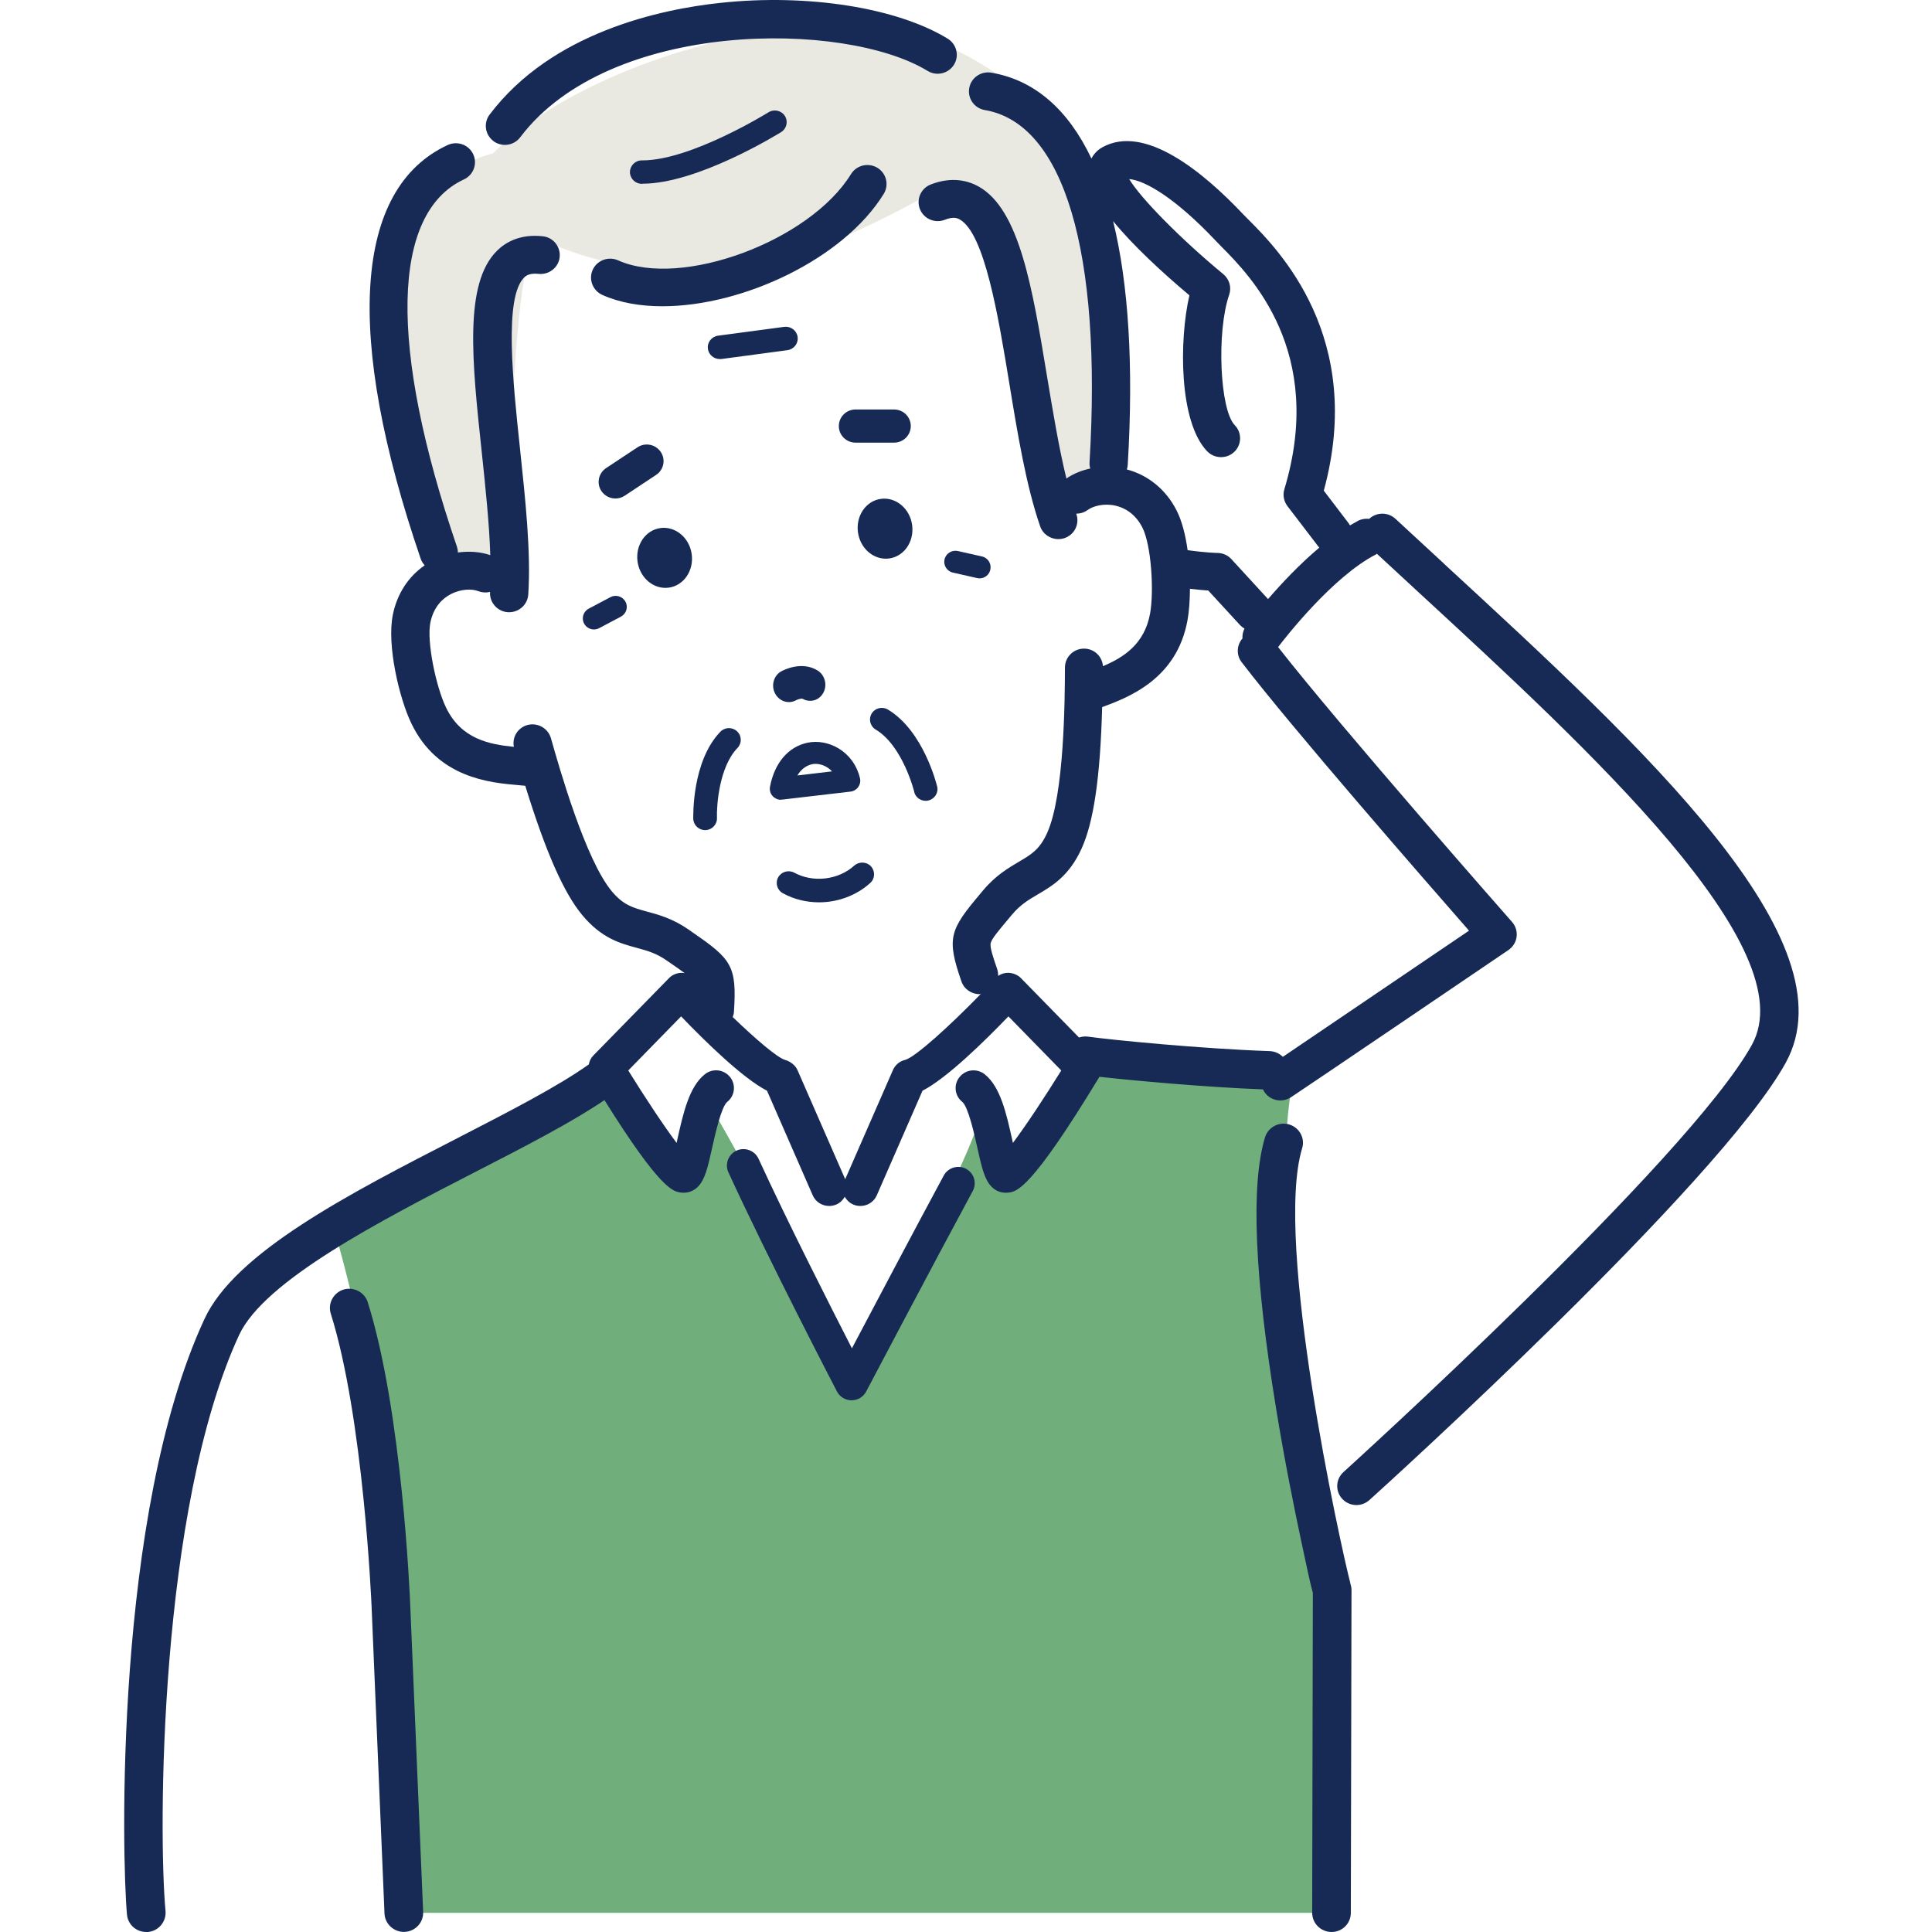 <svg width="140" height="140" viewBox="0 0 140 140" fill="none" xmlns="http://www.w3.org/2000/svg">
<rect width="140" height="140" fill="white"/>
<g clip-path="url(#clip0_189_722)">
<path d="M38.92 17.152C36.921 19.252 36.783 41.526 36.783 41.526C36.783 41.526 33.861 41.325 32.841 39.867C31.821 38.408 23.822 14.09 35.706 11.124C43.559 3.358 62.356 -0.706 68.897 3.462C68.897 3.462 81.008 8.544 80.862 20.606C80.717 32.669 80.538 35.498 80.538 35.498L76.499 36.733L72.314 14.972C72.314 14.972 70.444 12.375 68.647 13.345C66.841 14.315 57.863 19.717 51.144 19.749C43.3 19.789 38.928 17.144 38.928 17.144L38.92 17.152Z" fill="#EAE9E1"/>
<path d="M93.719 78.09C88.287 74.932 79.536 78.034 79.536 78.034L78.799 77.553C77.018 80.294 75.132 82.915 72.736 85.288C71.829 83.492 72.355 80.631 71.448 79.733C69.635 86.025 63.661 95.17 61.847 101.462C59.127 94.273 55.493 87.091 51.866 80.799C50.959 82.595 50.053 84.39 50.053 86.185C48.773 82.899 46.062 81.545 44.661 78.435L44.588 78.499C44.588 78.499 30.543 83.612 24.18 88.927C28.373 103.546 30.737 123.151 28.98 138.612H96.496C95.718 132.505 97.354 123.76 96.544 115.224C95.233 101.422 91.841 87.163 93.727 78.098L93.719 78.09Z" fill="#70AF7C"/>
<path d="M70.006 84.696C69.423 84.391 68.695 84.608 68.387 85.185C66.38 88.904 63.336 94.667 61.733 97.704C60.146 94.603 57.086 88.583 54.965 83.966C54.69 83.365 53.977 83.109 53.378 83.373C52.779 83.646 52.512 84.351 52.779 84.944C55.775 91.469 60.599 100.734 60.648 100.83C60.85 101.223 61.263 101.471 61.709 101.471C62.154 101.471 62.567 101.223 62.769 100.83C62.818 100.734 67.683 91.501 70.492 86.299C70.8 85.722 70.581 85 69.998 84.696H70.006Z" fill="#172A55"/>
<path d="M26.648 94.362C26.413 93.633 25.628 93.224 24.891 93.448C24.155 93.681 23.742 94.458 23.968 95.188C26.348 102.746 26.915 116.203 26.923 116.339L27.862 138.661C27.895 139.407 28.518 139.992 29.263 139.992C29.279 139.992 29.303 139.992 29.319 139.992C30.097 139.96 30.696 139.311 30.663 138.549L29.724 116.227C29.7 115.658 29.141 102.273 26.648 94.362Z" fill="#172A55"/>
<path d="M97.854 114.736C97.158 112.067 92.301 89.978 94.357 83.213C94.584 82.475 94.163 81.706 93.418 81.482C92.681 81.265 91.896 81.674 91.669 82.411C90.625 85.85 90.9 92.502 92.487 102.169C93.102 105.928 93.798 109.35 94.268 111.562C94.721 113.694 94.956 114.808 95.134 115.426L95.085 138.605C95.085 139.375 95.709 139.992 96.486 140C97.263 140 97.886 139.383 97.886 138.613L97.935 115.281C97.935 115.169 97.935 115.057 97.903 114.945C97.886 114.873 97.87 114.808 97.846 114.744L97.854 114.736Z" fill="#172A55"/>
<path d="M48.456 42.584C49.541 42.44 50.286 41.358 50.124 40.164C49.962 38.969 48.95 38.12 47.865 38.264C46.781 38.408 46.036 39.49 46.198 40.685C46.36 41.879 47.372 42.728 48.456 42.584Z" fill="#172A55"/>
<path d="M63.838 36.149C62.753 36.293 62.009 37.375 62.17 38.569C62.333 39.764 63.344 40.613 64.429 40.469C65.514 40.325 66.259 39.243 66.097 38.048C65.935 36.854 64.923 36.005 63.838 36.149Z" fill="#172A55"/>
<path d="M47.881 32.749C47.508 32.196 46.756 32.044 46.197 32.412L43.922 33.919C43.364 34.288 43.21 35.033 43.582 35.586C43.817 35.931 44.197 36.123 44.594 36.123C44.829 36.123 45.064 36.059 45.266 35.923L47.541 34.416C48.099 34.047 48.253 33.302 47.881 32.749Z" fill="#172A55"/>
<path d="M60.785 30.874C60.785 31.539 61.328 32.076 61.999 32.076H64.784C65.456 32.076 65.999 31.539 65.999 30.874C65.999 30.209 65.456 29.672 64.784 29.672H61.999C61.328 29.672 60.785 30.209 60.785 30.874Z" fill="#172A55"/>
<path d="M56.607 48.651C56.065 48.956 55.863 49.669 56.162 50.246C56.462 50.824 57.142 51.04 57.684 50.743C57.781 50.687 58.04 50.607 58.145 50.631C58.364 50.76 58.615 50.808 58.842 50.776C59.174 50.736 59.481 50.535 59.659 50.206C59.967 49.645 59.781 48.924 59.246 48.587C58.081 47.866 56.753 48.571 56.607 48.651Z" fill="#172A55"/>
<path d="M56.746 64.737C57.556 65.178 58.454 65.386 59.353 65.386C60.697 65.386 62.041 64.905 63.06 63.984C63.409 63.671 63.433 63.134 63.117 62.781C62.801 62.437 62.259 62.413 61.903 62.725C60.753 63.767 58.924 63.984 57.556 63.238C57.143 63.014 56.617 63.166 56.39 63.575C56.163 63.984 56.317 64.504 56.73 64.729L56.746 64.737Z" fill="#172A55"/>
<path d="M52.197 53.027C50.124 55.184 50.237 59.167 50.237 59.335C50.254 59.792 50.634 60.153 51.096 60.153C51.104 60.153 51.112 60.153 51.128 60.153C51.597 60.137 51.97 59.744 51.954 59.279C51.921 58.325 52.124 55.56 53.443 54.198C53.767 53.861 53.759 53.324 53.411 52.995C53.071 52.675 52.528 52.683 52.197 53.027Z" fill="#172A55"/>
<path d="M66.242 57.379C66.339 57.772 66.687 58.029 67.075 58.029C67.14 58.029 67.205 58.029 67.278 58.005C67.739 57.892 68.023 57.435 67.909 56.987C67.869 56.826 66.913 52.955 64.339 51.416C63.934 51.176 63.408 51.304 63.165 51.705C62.922 52.105 63.052 52.626 63.457 52.867C65.416 54.037 66.242 57.347 66.25 57.379H66.242Z" fill="#172A55"/>
<path d="M64.039 14.049C64.436 13.4 64.234 12.558 63.578 12.158C62.922 11.765 62.072 11.965 61.667 12.614C58.68 17.472 49.37 20.918 44.789 18.866C44.092 18.554 43.267 18.858 42.951 19.548C42.635 20.237 42.951 21.054 43.639 21.367C44.902 21.936 46.391 22.193 48.002 22.193C53.823 22.193 61.125 18.77 64.039 14.049Z" fill="#172A55"/>
<path d="M57.798 24.413C57.733 23.949 57.304 23.628 56.834 23.684L52.034 24.325C51.564 24.389 51.232 24.814 51.297 25.279C51.354 25.704 51.726 26.017 52.147 26.017C52.188 26.017 52.22 26.017 52.261 26.017L57.061 25.375C57.531 25.311 57.862 24.886 57.798 24.422V24.413Z" fill="#172A55"/>
<path d="M46.545 13.313C50.552 13.313 56.357 9.722 56.608 9.57C57.004 9.322 57.126 8.801 56.875 8.4C56.624 8.007 56.098 7.887 55.693 8.135C55.636 8.167 50.067 11.622 46.553 11.622C46.537 11.622 46.521 11.622 46.505 11.622C46.035 11.622 45.655 11.999 45.647 12.464C45.647 12.928 46.019 13.313 46.496 13.321C46.513 13.321 46.529 13.321 46.553 13.321L46.545 13.313Z" fill="#172A55"/>
<path d="M44.231 43.273L42.66 44.106C42.264 44.315 42.118 44.804 42.329 45.189C42.474 45.461 42.758 45.613 43.041 45.613C43.17 45.613 43.3 45.581 43.422 45.517L44.992 44.684C45.389 44.475 45.534 43.986 45.324 43.602C45.113 43.209 44.62 43.065 44.231 43.273Z" fill="#172A55"/>
<path d="M70.799 41.886C70.864 41.902 70.921 41.91 70.978 41.91C71.35 41.91 71.682 41.661 71.763 41.284C71.86 40.852 71.593 40.419 71.156 40.323L69.415 39.93C68.978 39.834 68.549 40.098 68.444 40.531C68.347 40.964 68.614 41.397 69.051 41.493L70.791 41.886H70.799Z" fill="#172A55"/>
<path d="M35.755 10.227C36.006 10.411 36.298 10.499 36.589 10.499C37.01 10.499 37.431 10.307 37.698 9.946C44.166 1.378 61.231 1.474 67.214 5.137C67.87 5.538 68.719 5.338 69.124 4.696C69.529 4.055 69.327 3.206 68.679 2.805C64.996 0.553 58.528 -0.473 52.205 0.208C47.89 0.665 39.989 2.332 35.48 8.303C35.019 8.912 35.148 9.77 35.763 10.227H35.755Z" fill="#172A55"/>
<path d="M104.622 40.829C103.432 39.731 102.258 38.649 101.116 37.591C100.574 37.094 99.748 37.102 99.214 37.599C98.947 37.567 98.663 37.607 98.404 37.743C98.21 37.848 98.016 37.96 97.822 38.072C97.797 38.032 97.773 37.984 97.749 37.944L95.927 35.555C98.955 24.454 92.616 18.074 90.503 15.95C90.358 15.798 90.228 15.67 90.123 15.566C87.144 12.408 82.942 8.985 79.89 10.668C79.534 10.861 79.267 11.149 79.089 11.486C77.397 7.927 74.968 5.803 71.835 5.266C71.082 5.138 70.362 5.635 70.233 6.388C70.103 7.134 70.605 7.847 71.366 7.975C77.106 8.953 79.866 18.267 78.951 33.528C78.943 33.672 78.967 33.816 79 33.952C78.368 34.089 77.777 34.329 77.275 34.674C76.725 32.421 76.304 29.857 75.883 27.34C74.806 20.808 73.875 15.173 70.912 13.514C70.192 13.113 69.002 12.76 67.44 13.37C66.727 13.65 66.379 14.452 66.662 15.157C66.946 15.862 67.747 16.207 68.468 15.926C69.051 15.694 69.35 15.79 69.544 15.902C71.35 16.912 72.345 22.94 73.139 27.781C73.738 31.436 74.361 35.219 75.373 38.136C75.567 38.705 76.11 39.066 76.684 39.066C76.83 39.066 76.984 39.042 77.138 38.994C77.867 38.745 78.247 37.968 77.996 37.246C77.996 37.246 77.996 37.23 77.996 37.222C78.279 37.222 78.571 37.134 78.814 36.958C79.218 36.661 80.004 36.453 80.846 36.645C81.428 36.782 82.238 37.166 82.78 38.224C83.42 39.475 83.638 42.801 83.339 44.46C82.934 46.68 81.42 47.642 79.923 48.275C79.874 47.562 79.283 47.001 78.555 47.001C77.794 47.001 77.17 47.61 77.17 48.371C77.162 50.664 77.13 57.621 75.875 60.37C75.333 61.564 74.734 61.917 73.819 62.454C73.074 62.895 72.143 63.44 71.252 64.506L71.01 64.794C68.824 67.391 68.581 67.977 69.666 71.11C69.86 71.68 70.403 72.04 70.977 72.04C71.01 72.04 71.042 72.024 71.074 72.024C68.832 74.332 66.347 76.585 65.602 76.801C65.197 76.889 64.865 77.17 64.703 77.546L61.247 85.449L57.79 77.546C57.636 77.194 57.272 76.913 56.9 76.809C56.333 76.649 54.787 75.326 53.095 73.699C53.143 73.579 53.176 73.451 53.184 73.315C53.402 70.004 53.014 69.507 50.205 67.576L49.897 67.359C48.747 66.558 47.703 66.277 46.869 66.053C45.849 65.772 45.169 65.588 44.327 64.578C42.425 62.294 40.539 55.673 39.923 53.493C39.713 52.764 38.952 52.339 38.215 52.539C37.519 52.732 37.098 53.421 37.236 54.118C35.455 53.942 33.415 53.557 32.314 51.257C31.585 49.734 30.905 46.472 31.189 45.101C31.431 43.939 32.103 43.354 32.63 43.074C33.391 42.665 34.208 42.657 34.67 42.841C34.945 42.945 35.236 42.961 35.511 42.889V42.905C35.463 43.659 36.046 44.316 36.807 44.364C36.839 44.364 36.863 44.364 36.896 44.364C37.624 44.364 38.232 43.803 38.28 43.082C38.483 40.004 38.07 36.197 37.681 32.51C37.163 27.628 36.515 21.561 37.981 20.11C38.142 19.95 38.41 19.782 39.025 19.846C39.778 19.926 40.474 19.389 40.555 18.636C40.636 17.882 40.093 17.201 39.333 17.121C37.657 16.936 36.604 17.585 36.022 18.163C33.601 20.543 34.208 26.218 34.913 32.798C35.18 35.331 35.455 37.92 35.528 40.228C34.807 39.98 33.99 39.924 33.18 40.036C33.18 39.9 33.156 39.763 33.115 39.627C28.161 25.152 28.347 15.445 33.617 13.001C34.313 12.68 34.613 11.863 34.289 11.173C33.965 10.484 33.14 10.188 32.443 10.508C25.643 13.658 24.947 24.318 30.492 40.509C30.557 40.685 30.654 40.837 30.776 40.966C29.586 41.783 28.776 43.033 28.468 44.54C28.015 46.752 28.938 50.624 29.812 52.427C31.707 56.379 35.503 56.715 37.535 56.892C37.721 56.908 37.9 56.924 38.062 56.94C39.551 61.757 40.855 64.698 42.19 66.309C43.591 67.993 44.943 68.361 46.133 68.682C46.894 68.89 47.549 69.067 48.302 69.596L48.618 69.812C48.998 70.076 49.338 70.309 49.614 70.517C49.549 70.509 49.484 70.493 49.419 70.493C49.063 70.493 48.715 70.629 48.472 70.886L42.992 76.489C42.813 76.673 42.708 76.897 42.668 77.13C40.474 78.701 36.944 80.52 33.221 82.436C25.263 86.523 17.038 90.755 14.812 95.589C8.263 109.711 8.829 134.726 9.202 138.742C9.266 139.463 9.882 140 10.594 140C10.634 140 10.683 140 10.723 140C11.493 139.928 12.059 139.255 11.995 138.485C11.476 132.955 11.485 109.407 17.321 96.751C19.143 92.791 27.643 88.423 34.467 84.912C38.037 83.077 41.429 81.33 43.801 79.719C47.873 86.235 48.788 86.347 49.355 86.419C49.808 86.475 50.237 86.323 50.553 86.019C51.071 85.506 51.273 84.68 51.613 83.141C51.824 82.187 52.269 80.2 52.698 79.847C53.257 79.406 53.346 78.597 52.9 78.043C52.455 77.49 51.638 77.394 51.079 77.843C49.929 78.749 49.5 80.704 49.079 82.588C49.063 82.66 49.047 82.74 49.031 82.82C48.084 81.562 46.74 79.526 45.526 77.571L49.355 73.651C51.111 75.479 53.831 78.14 55.58 79.037L58.891 86.612C59.101 87.101 59.579 87.389 60.081 87.389C60.251 87.389 60.429 87.357 60.599 87.285C60.874 87.165 61.077 86.964 61.214 86.724C61.352 86.964 61.554 87.165 61.83 87.285C61.999 87.357 62.169 87.389 62.348 87.389C62.85 87.389 63.327 87.101 63.538 86.612L66.849 79.037C68.597 78.14 71.317 75.479 73.074 73.651L76.903 77.571C75.689 79.526 74.345 81.562 73.398 82.82C73.382 82.74 73.365 82.66 73.349 82.588C72.928 80.704 72.499 78.749 71.35 77.843C70.791 77.402 69.982 77.49 69.536 78.043C69.083 78.588 69.172 79.406 69.731 79.847C70.16 80.2 70.605 82.187 70.815 83.141C71.155 84.68 71.358 85.514 71.876 86.019C72.192 86.331 72.621 86.475 73.074 86.419C73.681 86.347 74.701 86.219 79.656 78.052C79.656 78.043 79.656 78.035 79.664 78.028C82.238 78.316 87.362 78.781 91.523 78.941C91.556 79.005 91.58 79.061 91.621 79.126C91.888 79.526 92.333 79.743 92.778 79.743C93.037 79.743 93.304 79.671 93.539 79.518C94.64 78.797 108.71 69.251 109.309 68.842C109.633 68.618 109.851 68.273 109.9 67.88C109.948 67.488 109.827 67.103 109.568 66.806C109.438 66.662 97.174 52.724 92.616 46.889C93.159 46.175 96.575 41.799 99.683 40.188C99.716 40.172 99.748 40.148 99.772 40.124C100.736 41.022 101.723 41.927 102.719 42.849C115.235 54.383 130.81 68.73 126.949 75.711C122.35 84.031 97.595 106.449 97.352 106.673C96.785 107.186 96.745 108.052 97.263 108.613C97.538 108.91 97.911 109.062 98.291 109.062C98.623 109.062 98.963 108.942 99.23 108.701C100.266 107.772 124.577 85.746 129.393 77.026C134.291 68.169 119.201 54.271 104.614 40.829H104.622ZM92.956 76.577C92.713 76.336 92.381 76.184 92.017 76.168C87.079 76 80.546 75.358 78.838 75.118C78.611 75.086 78.393 75.118 78.19 75.182L73.989 70.886C73.738 70.629 73.374 70.493 73.042 70.493C72.783 70.493 72.54 70.573 72.329 70.718C72.329 70.549 72.313 70.381 72.256 70.213C71.949 69.331 71.722 68.634 71.787 68.345C71.86 68.025 72.386 67.407 73.106 66.55L73.349 66.261C73.94 65.556 74.523 65.211 75.203 64.811C76.264 64.185 77.47 63.48 78.376 61.492C79.251 59.561 79.728 56.347 79.866 51.241C81.801 50.528 85.282 49.197 86.051 44.941C86.164 44.332 86.221 43.538 86.229 42.665C86.779 42.729 87.233 42.769 87.557 42.793L89.864 45.302C89.961 45.406 90.066 45.486 90.18 45.55C90.066 45.775 90.018 46.023 90.034 46.264C89.613 46.745 89.572 47.466 89.977 47.987C93.555 52.676 103.254 63.785 106.451 67.439C103.391 69.515 95.709 74.725 92.956 76.585V76.577ZM91.879 43.402L89.232 40.517C88.973 40.236 88.601 40.068 88.212 40.068C88.204 40.068 87.443 40.06 86.059 39.867C85.905 38.769 85.646 37.736 85.257 36.982C84.489 35.475 83.209 34.433 81.655 34.017C81.688 33.912 81.712 33.808 81.72 33.688C82.149 26.522 81.785 20.591 80.659 16.023C82.1 17.786 84.189 19.718 86.189 21.401C85.436 24.655 85.427 30.578 87.476 32.702C88.002 33.247 88.884 33.271 89.435 32.75C89.985 32.229 90.01 31.355 89.475 30.81C88.39 29.688 88.148 24.038 89.07 21.361C89.257 20.824 89.087 20.23 88.641 19.862C85.525 17.289 82.651 14.355 81.825 12.977C82.999 13.073 85.217 14.396 88.091 17.441C88.204 17.561 88.35 17.714 88.52 17.882C90.584 19.966 96.073 25.488 93.07 35.451C92.94 35.868 93.029 36.325 93.296 36.678L95.539 39.611C95.539 39.611 95.587 39.659 95.603 39.683C94.154 40.901 92.843 42.304 91.888 43.41L91.879 43.402Z" fill="#172A55"/>
<path d="M56.591 57.941C56.591 57.941 56.656 57.941 56.688 57.941L61.627 57.364C61.853 57.34 62.064 57.211 62.193 57.027C62.323 56.843 62.371 56.602 62.315 56.386C61.837 54.398 59.967 53.508 58.51 53.821C57.117 54.117 56.13 55.28 55.798 57.003C55.749 57.251 55.822 57.516 56 57.7C56.154 57.861 56.373 57.957 56.591 57.957V57.941ZM58.85 55.376C58.923 55.36 59.012 55.352 59.093 55.352C59.481 55.352 59.943 55.52 60.291 55.897L57.781 56.193C58.008 55.817 58.348 55.488 58.85 55.376Z" fill="#172A55"/>
</g>
<defs>
<clipPath id="clip0_189_722">
<rect width="121.333" height="140" fill="white" transform="translate(9)"/>
</clipPath>
</defs>
</svg>
